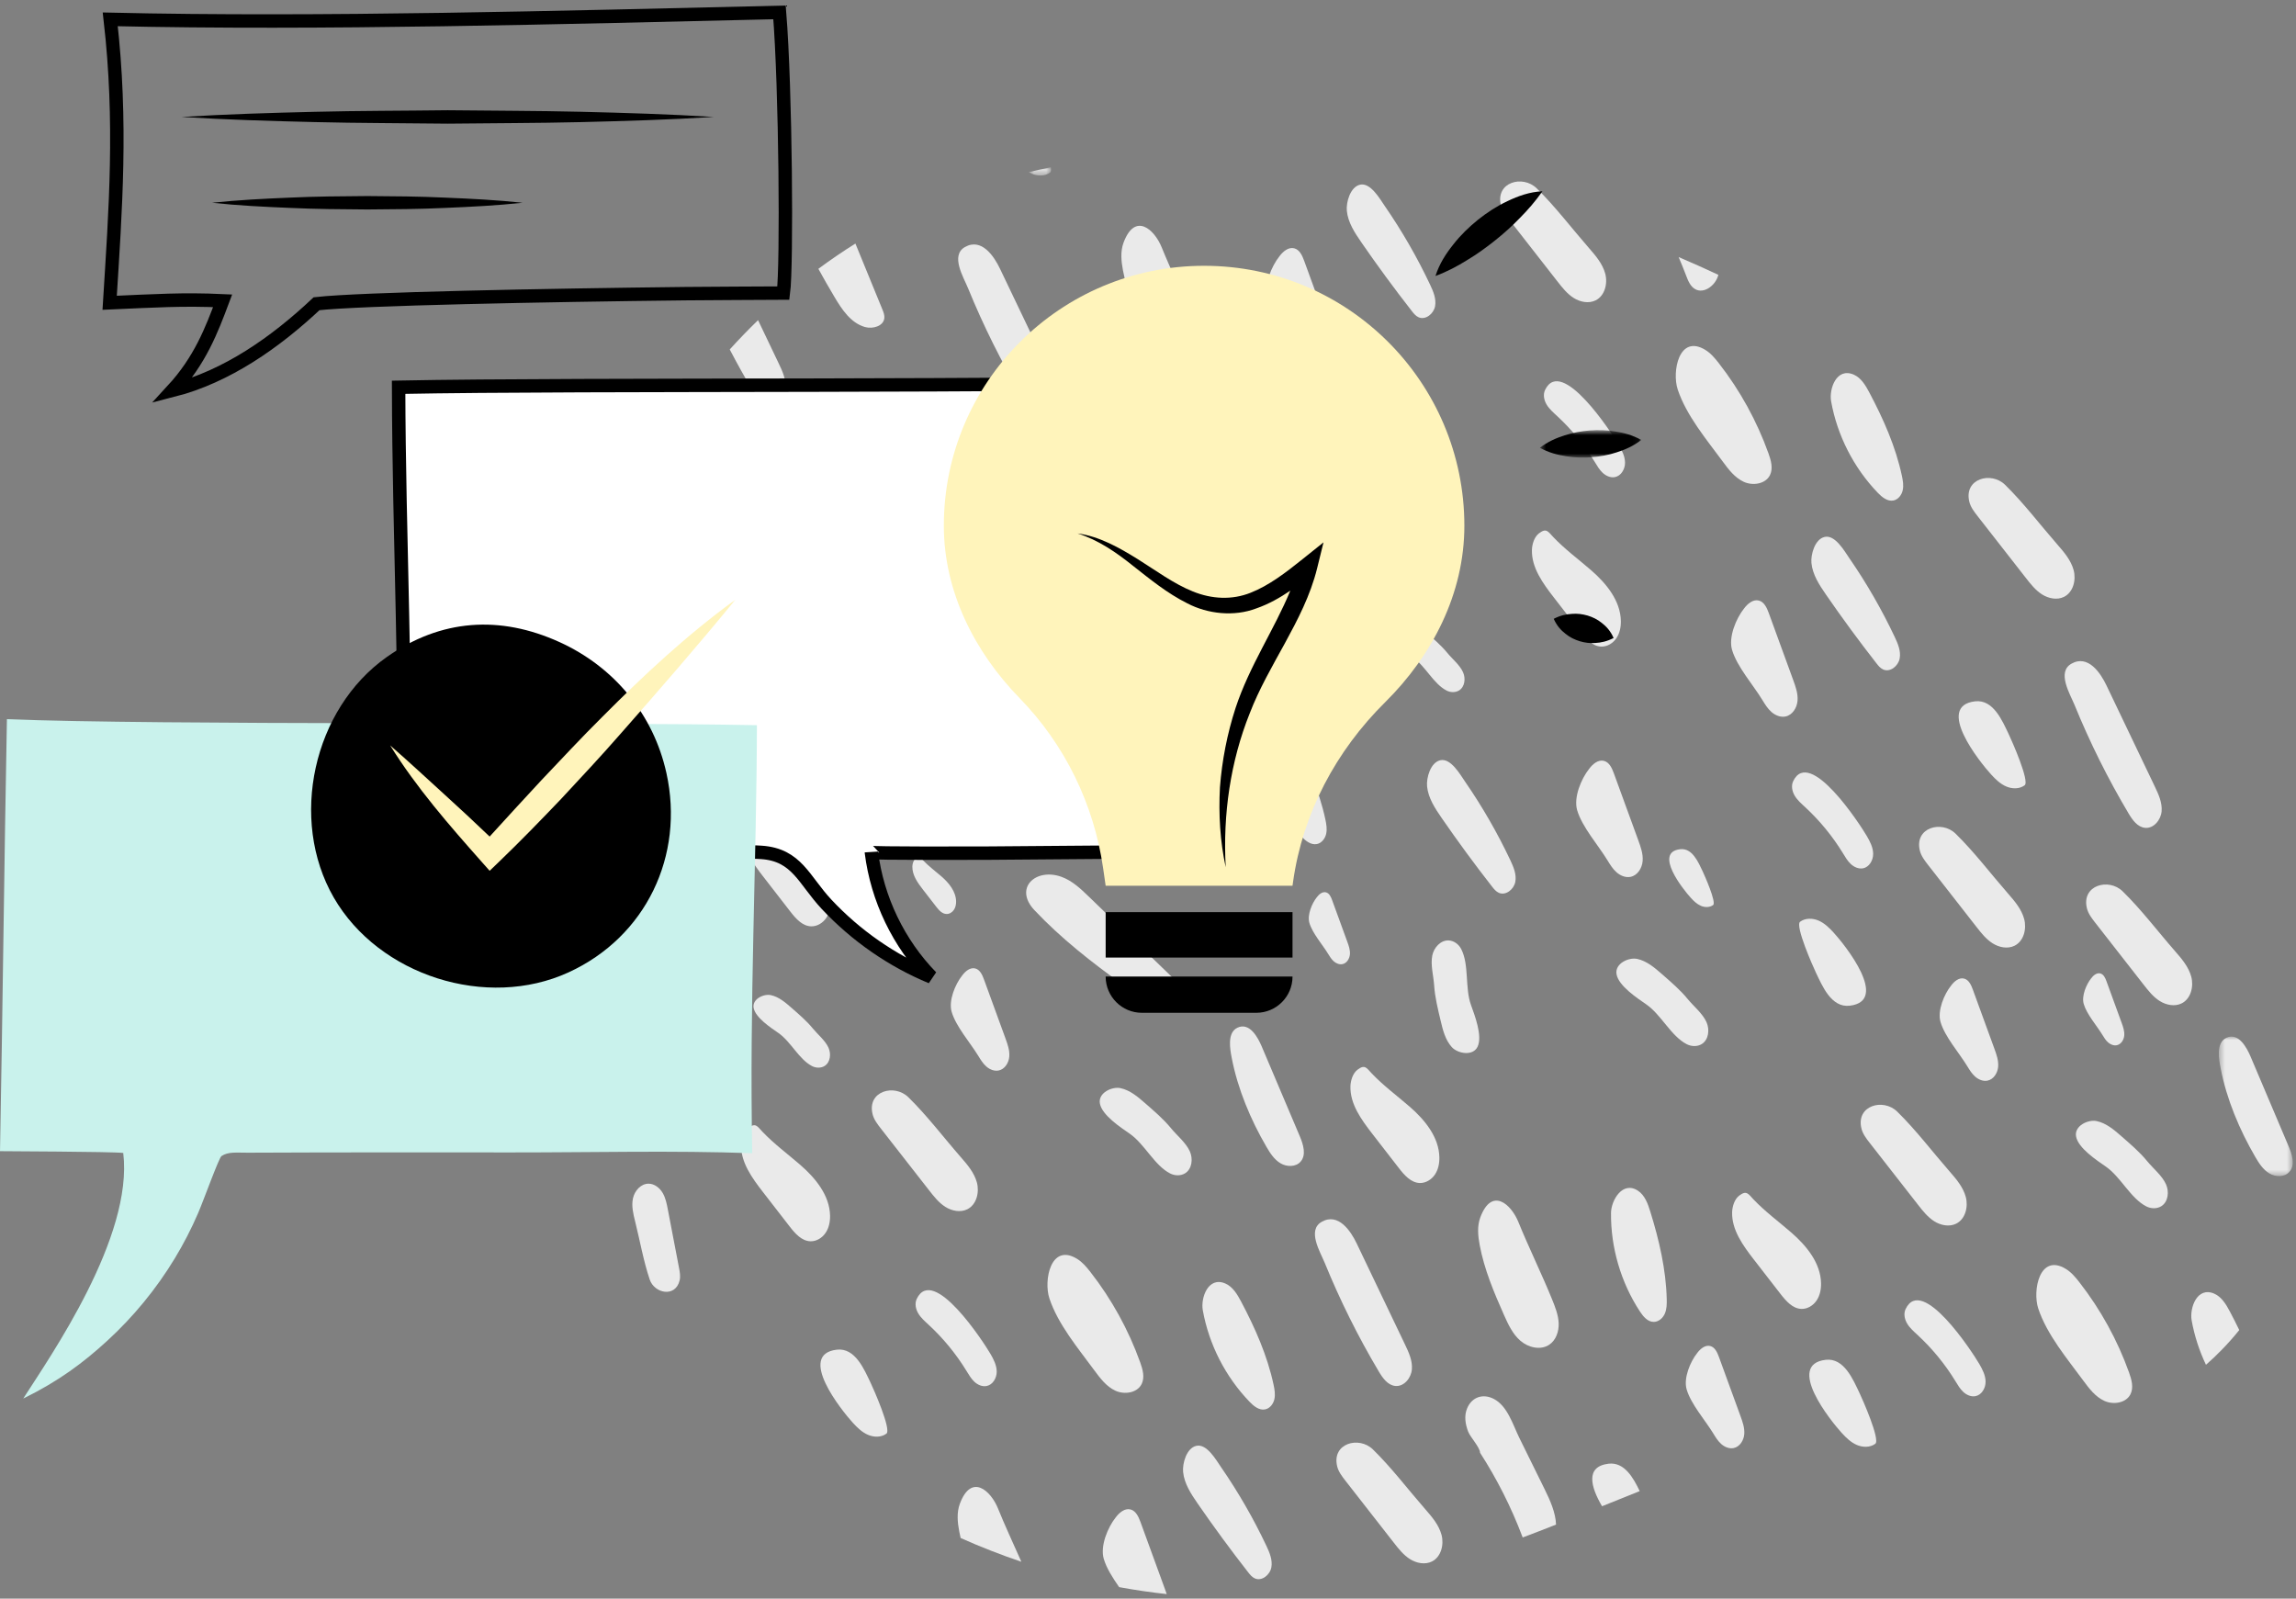 <?xml version="1.0" encoding="UTF-8"?> <svg xmlns="http://www.w3.org/2000/svg" width="372" height="259" viewBox="0 0 372 259" fill="none"><rect x="0" y="0" width="372" height="259" fill="#808080" stroke="none"/><path fill-rule="evenodd" clip-rule="evenodd" d="M105.931 168.412C106.287 167.934 106.834 167.467 107.413 167.612C107.955 167.748 108.222 168.344 108.414 168.87L110.863 175.584C111.106 176.255 111.355 176.95 111.296 177.66C111.239 178.37 110.784 179.102 110.085 179.243C109.586 179.343 109.067 179.127 108.684 178.792C108.302 178.458 108.033 178.018 107.768 177.585C106.853 176.078 105.219 174.24 104.728 172.553C104.357 171.278 105.138 169.402 105.931 168.412Z" fill="#EAEAEA"></path><path fill-rule="evenodd" clip-rule="evenodd" d="M124.892 161.224C126.18 161.502 127.232 162.4 128.222 163.268C129.427 164.323 130.677 165.382 131.693 166.626C132.503 167.618 133.707 168.569 134.238 169.752C134.685 170.749 134.535 172.105 133.612 172.694C133.012 173.076 132.205 173.049 131.572 172.723C129.445 171.632 128.138 168.754 126.114 167.354C124.896 166.513 122.392 164.871 122.106 163.292C121.846 161.852 123.748 160.977 124.892 161.224Z" fill="#EAEAEA"></path><path fill-rule="evenodd" clip-rule="evenodd" d="M127.263 62.854C127.146 64.258 125.985 65.678 124.584 65.545C123.351 65.427 122.53 64.258 121.9 63.199C120.616 61.038 119.394 58.844 118.233 56.616C119.712 54.983 121.241 53.401 122.821 51.869C123.931 54.192 125.036 56.509 126.146 58.833C126.755 60.102 127.381 61.451 127.263 62.854Z" fill="#EAEAEA"></path><path fill-rule="evenodd" clip-rule="evenodd" d="M138.303 76.357C141.059 80.63 143.36 85.194 145.158 89.947C145.486 90.814 145.863 91.764 146.686 92.195C148.052 92.909 149.727 91.674 150.271 90.233C151.255 87.63 150.001 84.769 148.771 82.273C147.398 79.486 146.026 76.7 144.653 73.913C143.629 71.835 142.764 68.812 140.554 67.656C138.8 66.737 136.99 67.313 136.215 69.174C135.7 70.408 135.924 71.723 136.376 72.936C136.708 73.825 138.303 75.508 138.303 76.357Z" fill="#EAEAEA"></path><path fill-rule="evenodd" clip-rule="evenodd" d="M129.418 85.499C130.51 86.748 131.635 88.058 132.064 89.661C132.493 91.263 131.997 93.243 130.51 93.984C129.392 94.542 128.001 94.262 126.947 93.594C125.892 92.925 125.102 91.921 124.333 90.938C121.725 87.597 119.115 84.255 116.506 80.914C115.943 80.193 115.364 79.442 115.153 78.552C114.266 74.829 118.693 73.624 120.944 75.823C123.98 78.791 126.624 82.301 129.418 85.499Z" fill="#EAEAEA"></path><path fill-rule="evenodd" clip-rule="evenodd" d="M102.899 197.866C102.595 196.649 102.288 195.378 102.553 194.152C102.818 192.924 103.837 191.761 105.094 191.773C106.04 191.782 106.88 192.448 107.36 193.262C107.841 194.076 108.026 195.024 108.204 195.951C108.807 199.101 109.411 202.249 110.014 205.399C110.145 206.08 110.275 206.784 110.11 207.457C109.422 210.271 106.023 209.559 105.266 207.302C104.245 204.257 103.677 200.982 102.899 197.866Z" fill="#EAEAEA"></path><path fill-rule="evenodd" clip-rule="evenodd" d="M134.247 117.395C134.767 118.287 135.263 119.249 135.272 120.281C135.281 121.314 134.647 122.424 133.632 122.621C132.92 122.759 132.183 122.425 131.652 121.932C131.121 121.438 130.755 120.799 130.377 120.18C128.692 117.427 126.626 114.905 124.256 112.713C123.645 112.148 123.004 111.593 122.574 110.881C122.145 110.169 121.958 109.252 122.317 108.501C124.982 102.926 133.176 115.564 134.247 117.395Z" fill="#EAEAEA"></path><path fill-rule="evenodd" clip-rule="evenodd" d="M129.762 137.697C132.242 139.844 134.531 142.649 134.595 145.925C134.615 146.899 134.419 147.903 133.876 148.712C133.332 149.52 132.404 150.106 131.428 150.081C129.991 150.044 128.916 148.805 128.038 147.671C126.605 145.822 125.172 143.973 123.74 142.126C121.965 139.837 120.102 137.291 120.186 134.397C120.213 133.495 120.568 132.306 121.325 131.732C122.537 130.812 122.783 131.43 123.653 132.343C125.536 134.322 127.704 135.914 129.762 137.697Z" fill="#EAEAEA"></path><path fill-rule="evenodd" clip-rule="evenodd" d="M102.111 114.005C104.167 118.853 106.223 123.7 108.279 128.546C108.848 129.89 109.369 131.589 108.396 132.678C107.614 133.554 106.163 133.53 105.154 132.93C104.143 132.329 103.479 131.297 102.886 130.284C100.316 125.876 98.237 120.933 97.26 115.911C96.983 114.48 96.468 111.768 98.178 110.96C100.161 110.023 101.512 112.593 102.111 114.005Z" fill="#EAEAEA"></path><path fill-rule="evenodd" clip-rule="evenodd" d="M99.68 145.704C100.969 145.982 102.019 146.881 103.01 147.748C104.215 148.803 105.465 149.861 106.481 151.105C107.291 152.098 108.495 153.049 109.026 154.232C109.473 155.229 109.323 156.585 108.4 157.173C107.8 157.557 106.993 157.528 106.36 157.203C104.234 156.112 102.926 153.234 100.902 151.835C99.685 150.992 97.18 149.351 96.894 147.773C96.634 146.332 98.536 145.457 99.68 145.704Z" fill="#EAEAEA"></path><mask id="mask0" maskUnits="userSpaceOnUse" x="89" y="159" width="6" height="18"><path fill-rule="evenodd" clip-rule="evenodd" d="M89 159.57H94.998V176.95H89V159.57Z" fill="white"></path></mask><g mask="url(#mask0)"><path fill-rule="evenodd" clip-rule="evenodd" d="M94.453 176.281C94.091 176.693 93.571 176.899 93.03 176.95C91.288 171.257 89.938 165.442 89 159.57C90.781 163.765 92.561 167.959 94.336 172.149C94.906 173.491 95.43 175.19 94.453 176.281Z" fill="#EAEAEA"></path></g><path fill-rule="evenodd" clip-rule="evenodd" d="M104.493 94.95C104.269 96.153 102.958 97.217 101.837 96.733C101.368 96.526 101.033 96.108 100.715 95.707C99.447 94.086 98.203 92.448 96.986 90.794V90.789C97.89 88.578 98.856 86.405 99.883 84.255C101.257 86.59 102.523 88.984 103.684 91.43C104.202 92.538 104.717 93.746 104.493 94.95Z" fill="#EAEAEA"></path><path fill-rule="evenodd" clip-rule="evenodd" d="M239.837 197.247C239.309 198.668 239.462 200.247 239.744 201.736C240.485 205.665 242.051 209.387 243.676 213.041C244.356 214.57 245.084 216.144 246.352 217.235C247.622 218.328 249.59 218.797 250.989 217.878C252.105 217.145 252.591 215.712 252.538 214.38C252.486 213.047 251.98 211.779 251.481 210.542C249.953 206.75 247.555 201.812 246.026 198.021C244.834 195.063 241.684 192.268 239.837 197.247Z" fill="#EAEAEA"></path><path fill-rule="evenodd" clip-rule="evenodd" d="M228.375 179.279C230.855 181.426 233.145 184.231 233.208 187.506C233.228 188.481 233.032 189.484 232.489 190.293C231.945 191.102 231.017 191.688 230.041 191.663C228.604 191.625 227.53 190.387 226.65 189.252C225.217 187.404 223.785 185.555 222.353 183.707C220.578 181.417 218.715 178.872 218.8 175.979C218.826 175.077 219.182 173.888 219.938 173.314C221.151 172.394 221.396 173.011 222.266 173.925C224.149 175.903 226.317 177.496 228.375 179.279Z" fill="#EAEAEA"></path><path fill-rule="evenodd" clip-rule="evenodd" d="M129.654 188.721C132.134 190.869 134.423 193.673 134.487 196.949C134.507 197.924 134.311 198.926 133.768 199.735C133.224 200.545 132.295 201.131 131.32 201.106C129.883 201.068 128.808 199.83 127.929 198.695C126.497 196.847 125.064 194.998 123.631 193.149C121.856 190.86 119.993 188.315 120.079 185.422C120.105 184.52 120.46 183.331 121.217 182.757C122.429 181.837 122.674 182.453 123.544 183.368C125.427 185.346 127.596 186.938 129.654 188.721Z" fill="#EAEAEA"></path><path fill-rule="evenodd" clip-rule="evenodd" d="M219.813 201.457C222.423 206.915 225.032 212.373 227.642 217.831C228.249 219.102 228.872 220.451 228.755 221.854C228.639 223.258 227.479 224.68 226.074 224.545C224.842 224.427 224.021 223.259 223.39 222.196C220.046 216.568 217.12 210.691 214.646 204.631C213.908 202.828 211.743 199.314 214.145 197.951C216.839 196.421 218.853 199.449 219.813 201.457Z" fill="#EAEAEA"></path><path fill-rule="evenodd" clip-rule="evenodd" d="M204.427 169.545C206.482 174.392 208.538 179.24 210.594 184.087C211.164 185.43 211.684 187.13 210.711 188.218C209.929 189.094 208.479 189.07 207.469 188.47C206.458 187.869 205.794 186.838 205.202 185.824C202.632 181.416 200.553 176.474 199.576 171.45C199.298 170.019 198.783 167.309 200.493 166.501C202.476 165.563 203.828 168.133 204.427 169.545Z" fill="#EAEAEA"></path><path fill-rule="evenodd" clip-rule="evenodd" d="M171.974 142.056C173.723 142.684 175.114 144.009 176.448 145.3C180.94 149.643 185.431 153.985 189.921 158.329C190.278 158.674 190.648 159.04 190.794 159.513C191.175 160.753 189.813 161.888 188.528 162.075C186.163 162.418 183.942 160.987 182.002 159.595C176.896 155.928 171.917 152.038 167.607 147.467C164.208 143.862 167.821 140.567 171.974 142.056Z" fill="#EAEAEA"></path><path fill-rule="evenodd" clip-rule="evenodd" d="M252.11 247.007C250.313 247.715 248.51 248.416 246.707 249.091C246.691 249.041 246.668 248.997 246.651 248.946C244.854 244.194 242.549 239.633 239.799 235.359C239.799 234.508 238.202 232.825 237.867 231.934C237.415 230.72 237.192 229.405 237.705 228.174C238.48 226.313 240.295 225.735 242.047 226.653C244.257 227.812 245.123 230.837 246.143 232.914C247.517 235.699 248.89 238.485 250.262 241.27C251.149 243.075 252.048 245.063 252.11 247.007Z" fill="#EAEAEA"></path><path fill-rule="evenodd" clip-rule="evenodd" d="M265.666 241.582C263.634 242.39 261.597 243.214 259.565 244.033C257.751 240.947 256.792 237.593 260.625 237.142C263.199 236.842 264.639 239.438 265.666 241.582Z" fill="#EAEAEA"></path><path fill-rule="evenodd" clip-rule="evenodd" d="M143.617 232.272C142.781 232.895 141.593 232.876 140.635 232.463C139.676 232.051 138.905 231.304 138.201 230.535C136.322 228.48 129.09 219.43 135.579 218.667C138.564 218.317 140.019 221.866 141.081 224.087C141.492 224.946 144.469 231.635 143.617 232.272Z" fill="#EAEAEA"></path><path fill-rule="evenodd" clip-rule="evenodd" d="M155.898 158.038C156.404 157.359 157.181 156.694 158.004 156.901C158.774 157.095 159.154 157.943 159.426 158.689C160.587 161.871 161.748 165.053 162.907 168.234C163.255 169.187 163.607 170.175 163.525 171.185C163.442 172.195 162.797 173.235 161.803 173.435C161.095 173.578 160.356 173.27 159.812 172.795C159.268 172.321 158.884 171.693 158.51 171.078C157.207 168.937 154.885 166.323 154.187 163.926C153.659 162.114 154.769 159.446 155.898 158.038Z" fill="#EAEAEA"></path><path fill-rule="evenodd" clip-rule="evenodd" d="M213.349 145.371C213.705 144.893 214.252 144.426 214.831 144.571C215.373 144.708 215.64 145.303 215.831 145.83C216.647 148.067 217.463 150.306 218.28 152.544C218.524 153.214 218.773 153.91 218.714 154.62C218.657 155.33 218.202 156.062 217.503 156.203C217.004 156.303 216.484 156.086 216.102 155.752C215.72 155.418 215.45 154.977 215.186 154.544C214.271 153.037 212.637 151.2 212.146 149.513C211.775 148.238 212.556 146.362 213.349 145.371Z" fill="#EAEAEA"></path><path fill-rule="evenodd" clip-rule="evenodd" d="M338.808 158.509C339.164 158.031 339.71 157.564 340.29 157.709C340.832 157.845 341.099 158.441 341.29 158.967C342.106 161.205 342.922 163.444 343.739 165.682C343.983 166.352 344.232 167.048 344.173 167.758C344.116 168.468 343.661 169.2 342.962 169.34C342.463 169.44 341.943 169.224 341.561 168.89C341.179 168.556 340.909 168.115 340.645 167.682C339.729 166.175 338.096 164.337 337.605 162.65C337.234 161.375 338.015 159.499 338.808 158.509Z" fill="#EAEAEA"></path><path fill-rule="evenodd" clip-rule="evenodd" d="M181.552 176.295C183.1 176.629 184.363 177.709 185.554 178.752C187.001 180.019 188.503 181.29 189.724 182.785C190.697 183.979 192.144 185.121 192.782 186.543C193.318 187.741 193.139 189.37 192.031 190.077C191.31 190.537 190.34 190.503 189.579 190.113C187.024 188.8 185.453 185.343 183.021 183.662C181.558 182.65 178.548 180.677 178.205 178.781C177.893 177.05 180.177 175.998 181.552 176.295Z" fill="#EAEAEA"></path><path fill-rule="evenodd" clip-rule="evenodd" d="M230.91 244.499C232.002 245.748 233.128 247.058 233.556 248.661C233.985 250.262 233.489 252.241 232.002 252.983C230.884 253.542 229.494 253.262 228.439 252.593C227.384 251.925 226.594 250.921 225.826 249.938C223.217 246.597 220.607 243.255 217.999 239.914C217.435 239.192 216.857 238.442 216.645 237.551C215.758 233.829 220.185 232.624 222.435 234.824C225.472 237.791 228.116 241.301 230.91 244.499Z" fill="#EAEAEA"></path><path fill-rule="evenodd" clip-rule="evenodd" d="M165.482 253.028C162.144 251.898 158.863 250.617 155.643 249.18C155.559 248.829 155.486 248.477 155.419 248.127C155.135 246.64 154.984 245.063 155.514 243.637C157.362 238.663 160.509 241.453 161.704 244.412C162.741 246.996 164.187 250.109 165.482 253.028Z" fill="#EAEAEA"></path><path fill-rule="evenodd" clip-rule="evenodd" d="M198.525 207.944C199.74 208.468 200.465 209.702 201.085 210.87C203.35 215.145 205.332 219.613 206.345 224.341C206.512 225.115 206.65 225.92 206.476 226.692C206.301 227.464 205.74 228.199 204.961 228.345C204 228.528 203.122 227.805 202.445 227.1C198.544 223.045 195.875 217.821 194.879 212.287C194.513 210.26 195.756 206.75 198.525 207.944Z" fill="#EAEAEA"></path><path fill-rule="evenodd" clip-rule="evenodd" d="M174.488 203.937C175.371 204.473 176.047 205.285 176.683 206.098C180.122 210.507 182.851 215.465 184.737 220.726C185.144 221.862 185.504 223.154 184.968 224.236C184.253 225.673 182.21 225.99 180.745 225.327C179.28 224.665 178.264 223.317 177.312 222.024C174.709 218.482 171.43 214.591 170.025 210.364C169.064 207.469 170.225 201.351 174.488 203.937Z" fill="#EAEAEA"></path><path fill-rule="evenodd" clip-rule="evenodd" d="M197.862 237.738C200.636 241.763 203.084 246.011 205.173 250.43C205.697 251.536 206.21 252.743 205.984 253.948C205.76 255.151 204.451 256.217 203.326 255.729C202.858 255.527 202.522 255.109 202.208 254.707C199.376 251.081 196.652 247.371 194.04 243.584C192.963 242.022 191.872 240.361 191.689 238.474C191.558 237.119 192.23 234.621 193.816 234.248C195.529 233.846 197.043 236.55 197.862 237.738Z" fill="#EAEAEA"></path><path fill-rule="evenodd" clip-rule="evenodd" d="M189.034 258.265C186.449 257.987 183.882 257.607 181.327 257.14C180.266 255.619 179.261 254.037 178.826 252.533C178.229 250.478 179.484 247.442 180.768 245.843C181.343 245.069 182.231 244.317 183.162 244.551C184.039 244.774 184.468 245.738 184.781 246.584C186.098 250.199 187.415 253.815 188.737 257.429C188.839 257.707 188.939 257.987 189.034 258.265Z" fill="#EAEAEA"></path><path fill-rule="evenodd" clip-rule="evenodd" d="M155.634 187.431C156.727 188.681 157.852 189.991 158.28 191.593C158.71 193.196 158.213 195.175 156.727 195.917C155.609 196.474 154.218 196.195 153.163 195.527C152.108 194.858 151.319 193.854 150.55 192.87C147.942 189.529 145.332 186.188 142.723 182.847C142.159 182.126 141.581 181.374 141.37 180.485C140.482 176.762 144.91 175.557 147.16 177.756C150.197 180.724 152.841 184.234 155.634 187.431Z" fill="#EAEAEA"></path><path fill-rule="evenodd" clip-rule="evenodd" d="M160.463 219.328C160.985 220.22 161.48 221.182 161.489 222.214C161.497 223.247 160.864 224.356 159.849 224.553C159.136 224.691 158.4 224.358 157.869 223.864C157.338 223.37 156.972 222.731 156.594 222.113C154.909 219.359 152.843 216.839 150.472 214.645C149.861 214.08 149.22 213.525 148.791 212.813C148.362 212.101 148.174 211.184 148.533 210.434C151.2 204.858 159.393 217.496 160.463 219.328Z" fill="#EAEAEA"></path><path fill-rule="evenodd" clip-rule="evenodd" d="M290.216 199.678C292.696 201.826 294.985 204.63 295.049 207.907C295.069 208.88 294.873 209.884 294.33 210.693C293.786 211.502 292.858 212.088 291.882 212.062C290.445 212.025 289.371 210.786 288.491 209.652C287.058 207.803 285.625 205.955 284.193 204.107C282.419 201.818 280.556 199.273 280.64 196.379C280.667 195.476 281.023 194.287 281.779 193.714C282.991 192.794 283.237 193.411 284.107 194.325C285.99 196.303 288.158 197.895 290.216 199.678Z" fill="#EAEAEA"></path><mask id="mask1" maskUnits="userSpaceOnUse" x="359" y="167" width="13" height="24"><path fill-rule="evenodd" clip-rule="evenodd" d="M359.498 167.942H371.471V190.543H359.498V167.942Z" fill="white"></path></mask><g mask="url(#mask1)"><path fill-rule="evenodd" clip-rule="evenodd" d="M364.643 171.187C366.699 176.034 368.755 180.882 370.811 185.729C371.38 187.072 371.901 188.772 370.928 189.86C370.146 190.736 368.696 190.712 367.686 190.112C366.675 189.511 366.01 188.48 365.419 187.467C362.848 183.058 360.769 178.116 359.793 173.092C359.515 171.661 359 168.951 360.71 168.143C362.693 167.205 364.044 169.775 364.643 171.187Z" fill="#EAEAEA"></path></g><path fill-rule="evenodd" clip-rule="evenodd" d="M303.835 233.914C302.999 234.537 301.811 234.518 300.853 234.105C299.894 233.693 299.123 232.946 298.419 232.177C296.539 230.123 289.308 221.072 295.797 220.309C298.781 219.959 300.237 223.508 301.299 225.729C301.709 226.588 304.687 233.277 303.835 233.914Z" fill="#EAEAEA"></path><path fill-rule="evenodd" clip-rule="evenodd" d="M277.56 146.629C277.004 147.043 276.214 147.031 275.577 146.756C274.939 146.483 274.427 145.986 273.959 145.475C272.709 144.109 267.901 138.09 272.216 137.584C274.2 137.349 275.168 139.709 275.874 141.186C276.147 141.758 278.127 146.207 277.56 146.629Z" fill="#EAEAEA"></path><path fill-rule="evenodd" clip-rule="evenodd" d="M316.115 159.681C316.62 159.001 317.398 158.336 318.22 158.543C318.991 158.738 319.371 159.585 319.643 160.331C320.804 163.513 321.964 166.695 323.124 169.877C323.472 170.829 323.824 171.817 323.742 172.828C323.659 173.838 323.014 174.877 322.019 175.077C321.311 175.22 320.572 174.912 320.028 174.438C319.485 173.963 319.101 173.335 318.727 172.72C317.424 170.579 315.102 167.965 314.404 165.568C313.876 163.756 314.986 161.088 316.115 159.681Z" fill="#EAEAEA"></path><path fill-rule="evenodd" clip-rule="evenodd" d="M274.981 219.21C275.487 218.531 276.264 217.866 277.087 218.073C277.857 218.268 278.237 219.115 278.509 219.861C279.67 223.043 280.831 226.225 281.99 229.408C282.337 230.359 282.69 231.348 282.608 232.357C282.525 233.367 281.88 234.407 280.886 234.607C280.178 234.75 279.439 234.442 278.895 233.968C278.351 233.493 277.968 232.866 277.593 232.25C276.29 230.109 273.968 227.495 273.27 225.098C272.742 223.286 273.852 220.619 274.981 219.21Z" fill="#EAEAEA"></path><path fill-rule="evenodd" clip-rule="evenodd" d="M339.712 181.632C341.261 181.966 342.524 183.046 343.714 184.089C345.161 185.357 346.663 186.627 347.884 188.123C348.858 189.316 350.304 190.458 350.942 191.88C351.478 193.079 351.299 194.707 350.191 195.414C349.47 195.874 348.5 195.841 347.739 195.45C345.184 194.138 343.613 190.68 341.181 188.999C339.718 187.987 336.708 186.015 336.365 184.118C336.053 182.387 338.337 181.335 339.712 181.632Z" fill="#EAEAEA"></path><path fill-rule="evenodd" clip-rule="evenodd" d="M235.231 169.657C234.167 168.487 233.767 166.876 233.406 165.336C232.966 163.466 232.484 161.559 232.361 159.635C232.263 158.099 231.751 156.331 232.06 154.804C232.321 153.517 233.416 152.296 234.729 152.363C235.584 152.407 236.354 152.997 236.746 153.757C238.061 156.307 237.326 160.031 238.326 162.81C238.927 164.483 240.227 167.832 239.403 169.576C238.649 171.166 236.177 170.695 235.231 169.657Z" fill="#EAEAEA"></path><path fill-rule="evenodd" clip-rule="evenodd" d="M265.26 155.357C266.808 155.691 268.071 156.77 269.262 157.813C270.709 159.081 272.211 160.352 273.432 161.848C274.405 163.04 275.852 164.182 276.49 165.604C277.026 166.803 276.847 168.431 275.739 169.139C275.018 169.598 274.048 169.565 273.287 169.174C270.732 167.863 269.161 164.404 266.729 162.724C265.266 161.712 262.256 159.74 261.913 157.843C261.601 156.112 263.885 155.06 265.26 155.357Z" fill="#EAEAEA"></path><path fill-rule="evenodd" clip-rule="evenodd" d="M325.313 144.734C326.405 145.983 327.531 147.294 327.959 148.896C328.389 150.497 327.892 152.478 326.405 153.22C325.288 153.777 323.897 153.498 322.842 152.829C321.787 152.16 320.998 151.157 320.229 150.173C317.62 146.832 315.011 143.491 312.402 140.15C311.838 139.429 311.26 138.677 311.049 137.788C310.161 134.064 314.589 132.86 316.839 135.059C319.876 138.026 322.519 141.537 325.313 144.734Z" fill="#EAEAEA"></path><path fill-rule="evenodd" clip-rule="evenodd" d="M291.654 149.337C292.489 148.714 293.678 148.732 294.636 149.144C295.595 149.557 296.365 150.304 297.069 151.073C298.949 153.127 306.18 162.178 299.691 162.94C296.707 163.291 295.251 159.743 294.19 157.52C293.779 156.662 290.801 149.973 291.654 149.337Z" fill="#EAEAEA"></path><path fill-rule="evenodd" clip-rule="evenodd" d="M362.807 215.49C361.914 216.599 360.972 217.663 359.977 218.682C359.119 219.562 358.265 220.376 357.411 221.117C356.328 218.833 355.541 216.415 355.095 213.931C354.732 211.903 355.977 208.394 358.744 209.586C359.955 210.109 360.681 211.346 361.301 212.511C361.82 213.497 362.327 214.488 362.807 215.49Z" fill="#EAEAEA"></path><path fill-rule="evenodd" clip-rule="evenodd" d="M265.407 192.928C266.504 193.668 266.987 195.015 267.378 196.278C268.811 200.896 269.928 205.656 270.045 210.49C270.065 211.28 270.052 212.097 269.738 212.823C269.423 213.549 268.734 214.167 267.942 214.168C266.963 214.168 266.235 213.296 265.7 212.478C262.62 207.77 260.968 202.144 261.017 196.522C261.035 194.462 262.908 191.243 265.407 192.928Z" fill="#EAEAEA"></path><path fill-rule="evenodd" clip-rule="evenodd" d="M334.705 205.58C335.588 206.116 336.264 206.927 336.899 207.74C340.338 212.15 343.068 217.108 344.953 222.369C345.361 223.504 345.721 224.798 345.185 225.878C344.47 227.316 342.427 227.632 340.962 226.969C339.497 226.307 338.481 224.959 337.529 223.666C334.926 220.125 331.647 216.233 330.242 212.006C329.28 209.111 330.442 202.994 334.705 205.58Z" fill="#EAEAEA"></path><path fill-rule="evenodd" clip-rule="evenodd" d="M315.852 189.763C316.945 191.013 318.07 192.323 318.498 193.926C318.928 195.528 318.431 197.507 316.945 198.249C315.827 198.807 314.436 198.527 313.381 197.859C312.326 197.19 311.537 196.186 310.768 195.203C308.158 191.862 305.55 188.52 302.941 185.179C302.377 184.458 301.799 183.707 301.588 182.817C300.7 179.094 305.128 177.889 307.378 180.088C310.415 183.056 313.058 186.566 315.852 189.763Z" fill="#EAEAEA"></path><path fill-rule="evenodd" clip-rule="evenodd" d="M320.681 220.97C321.202 221.863 321.698 222.824 321.706 223.856C321.715 224.889 321.082 225.998 320.067 226.195C319.354 226.333 318.618 226 318.087 225.506C317.556 225.012 317.189 224.373 316.812 223.755C315.127 221.001 313.061 218.481 310.69 216.287C310.079 215.722 309.438 215.167 309.009 214.455C308.579 213.743 308.392 212.826 308.751 212.077C311.417 206.501 319.611 219.138 320.681 220.97Z" fill="#EAEAEA"></path><path fill-rule="evenodd" clip-rule="evenodd" d="M143.281 51.552C143.13 52.839 141.422 53.334 140.172 52.989C137.867 52.354 136.411 50.154 135.194 48.099C134.301 46.594 133.431 45.085 132.593 43.553C134.535 42.111 136.534 40.746 138.593 39.459C140.05 43.012 141.5 46.561 142.957 50.115C143.146 50.577 143.337 51.062 143.281 51.552Z" fill="#EAEAEA"></path><path fill-rule="evenodd" clip-rule="evenodd" d="M278.412 44.528C278.379 44.656 278.334 44.779 278.289 44.906C277.743 46.349 276.068 47.586 274.701 46.872C273.881 46.438 273.507 45.491 273.177 44.623C272.798 43.626 272.396 42.633 271.972 41.648C274.138 42.573 276.286 43.531 278.412 44.528Z" fill="#EAEAEA"></path><mask id="mask2" maskUnits="userSpaceOnUse" x="166" y="27" width="5" height="2"><path fill-rule="evenodd" clip-rule="evenodd" d="M166.671 27.099H170.293V28.436H166.671V27.099Z" fill="white"></path></mask><g mask="url(#mask2)"><path fill-rule="evenodd" clip-rule="evenodd" d="M170.142 27.951C169.305 28.574 168.121 28.552 167.161 28.14C166.994 28.068 166.827 27.984 166.671 27.89C167.865 27.606 169.065 27.338 170.264 27.098C170.326 27.533 170.293 27.839 170.142 27.951Z" fill="#EAEAEA"></path></g><path fill-rule="evenodd" clip-rule="evenodd" d="M300.327 60.687C301.542 61.211 302.267 62.447 302.886 63.615C305.152 67.888 307.134 72.358 308.147 77.085C308.312 77.859 308.452 78.663 308.278 79.436C308.103 80.207 307.541 80.943 306.763 81.09C305.802 81.271 304.924 80.548 304.246 79.845C300.344 75.788 297.677 70.565 296.681 65.031C296.315 63.005 297.558 59.495 300.327 60.687Z" fill="#EAEAEA"></path><path fill-rule="evenodd" clip-rule="evenodd" d="M276.289 56.682C277.172 57.217 277.848 58.028 278.483 58.842C281.922 63.251 284.652 68.21 286.537 73.47C286.945 74.606 287.305 75.899 286.769 76.98C286.054 78.418 284.011 78.734 282.546 78.071C281.081 77.409 280.065 76.061 279.113 74.768C276.51 71.227 273.231 67.334 271.826 63.108C270.864 60.213 272.026 54.096 276.289 56.682Z" fill="#EAEAEA"></path><path fill-rule="evenodd" clip-rule="evenodd" d="M299.664 90.481C302.438 94.506 304.885 98.755 306.974 103.173C307.499 104.281 308.012 105.488 307.786 106.691C307.561 107.895 306.253 108.961 305.128 108.474C304.66 108.271 304.324 107.854 304.01 107.451C301.178 103.825 298.454 100.115 295.842 96.327C294.765 94.766 293.673 93.105 293.491 91.218C293.36 89.864 294.031 87.365 295.618 86.993C297.33 86.59 298.846 89.293 299.664 90.481Z" fill="#EAEAEA"></path><path fill-rule="evenodd" clip-rule="evenodd" d="M282.571 98.587C283.146 97.816 284.029 97.06 284.963 97.295C285.84 97.515 286.271 98.479 286.58 99.327C287.899 102.943 289.217 106.559 290.537 110.175C290.931 111.257 291.332 112.382 291.238 113.529C291.144 114.677 290.411 115.857 289.28 116.085C288.475 116.247 287.636 115.898 287.018 115.358C286.401 114.818 285.965 114.106 285.538 113.405C284.058 110.973 281.419 108.002 280.626 105.278C280.027 103.219 281.288 100.188 282.571 98.587Z" fill="#EAEAEA"></path><path fill-rule="evenodd" clip-rule="evenodd" d="M257.436 40.175C258.528 41.425 259.654 42.735 260.082 44.337C260.512 45.939 260.015 47.919 258.528 48.66C257.411 49.218 256.02 48.939 254.965 48.27C253.91 47.602 253.121 46.598 252.352 45.615C249.743 42.273 247.134 38.932 244.525 35.591C243.961 34.87 243.383 34.118 243.172 33.229C242.284 29.506 246.712 28.301 248.962 30.5C251.999 33.468 254.642 36.978 257.436 40.175Z" fill="#EAEAEA"></path><path fill-rule="evenodd" clip-rule="evenodd" d="M182.037 39.316C181.509 40.737 181.662 42.317 181.944 43.806C182.685 47.735 184.252 51.456 185.876 55.111C186.556 56.639 187.284 58.213 188.552 59.305C189.822 60.397 191.79 60.867 193.189 59.948C194.305 59.215 194.793 57.781 194.74 56.448C194.686 55.116 194.18 53.849 193.682 52.611C192.153 48.82 189.755 43.882 188.226 40.091C187.034 37.132 183.884 34.337 182.037 39.316Z" fill="#EAEAEA"></path><path fill-rule="evenodd" clip-rule="evenodd" d="M162.015 43.527C164.624 48.985 167.233 54.443 169.843 59.901C170.451 61.172 171.073 62.521 170.956 63.924C170.84 65.328 169.68 66.749 168.275 66.615C167.044 66.497 166.222 65.328 165.591 64.266C162.247 58.638 159.321 52.761 156.847 46.701C156.109 44.896 153.944 41.383 156.346 40.02C159.04 38.491 161.054 41.519 162.015 43.527Z" fill="#EAEAEA"></path><path fill-rule="evenodd" clip-rule="evenodd" d="M188.578 87.69C191.333 91.963 193.634 96.527 195.433 101.28C195.761 102.147 196.137 103.097 196.96 103.528C198.326 104.242 200.001 103.007 200.546 101.566C201.53 98.963 200.276 96.103 199.046 93.606C197.673 90.819 196.3 88.033 194.927 85.246C193.903 83.168 193.039 80.145 190.829 78.989C189.074 78.07 187.264 78.646 186.489 80.507C185.975 81.741 186.198 83.056 186.651 84.269C186.982 85.158 188.578 86.841 188.578 87.69Z" fill="#EAEAEA"></path><path fill-rule="evenodd" clip-rule="evenodd" d="M213.334 88.71C212.498 89.334 211.31 89.314 210.352 88.902C209.393 88.49 208.622 87.743 207.918 86.974C206.038 84.919 198.807 75.869 205.296 75.106C208.28 74.756 209.736 78.305 210.798 80.526C211.208 81.385 214.186 88.074 213.334 88.71Z" fill="#EAEAEA"></path><path fill-rule="evenodd" clip-rule="evenodd" d="M173.111 86.568C174.203 87.817 175.329 89.127 175.757 90.73C176.186 92.332 175.69 94.311 174.203 95.053C173.086 95.611 171.695 95.331 170.64 94.663C169.585 93.994 168.795 92.99 168.027 92.007C165.418 88.666 162.808 85.325 160.2 81.983C159.636 81.262 159.058 80.511 158.846 79.621C157.959 75.898 162.387 74.693 164.636 76.893C167.673 79.86 170.317 83.37 173.111 86.568Z" fill="#EAEAEA"></path><path fill-rule="evenodd" clip-rule="evenodd" d="M262.264 72.072C262.786 72.964 263.281 73.926 263.289 74.958C263.298 75.991 262.666 77.101 261.65 77.298C260.937 77.435 260.201 77.102 259.67 76.607C259.139 76.115 258.772 75.475 258.395 74.857C256.71 72.102 254.644 69.582 252.273 67.39C251.662 66.825 251.021 66.27 250.592 65.558C250.162 64.844 249.975 63.929 250.334 63.178C253.001 57.602 261.194 70.24 262.264 72.072Z" fill="#EAEAEA"></path><path fill-rule="evenodd" clip-rule="evenodd" d="M257.781 92.374C260.261 94.521 262.55 97.326 262.614 100.602C262.634 101.576 262.438 102.579 261.895 103.388C261.351 104.197 260.422 104.783 259.447 104.758C258.01 104.72 256.935 103.482 256.055 102.348L251.757 96.803C249.983 94.512 248.12 91.967 248.205 89.074C248.231 88.172 248.587 86.983 249.344 86.409C250.556 85.489 250.801 86.107 251.671 87.02C253.554 88.998 255.723 90.591 257.781 92.374Z" fill="#EAEAEA"></path><path fill-rule="evenodd" clip-rule="evenodd" d="M230.13 68.682C232.185 73.528 234.241 78.376 236.297 83.223C236.866 84.566 237.387 86.266 236.414 87.355C235.632 88.231 234.182 88.206 233.172 87.606C232.161 87.005 231.497 85.974 230.905 84.961C228.335 80.552 226.256 75.61 225.28 70.586C225.001 69.155 224.486 66.445 226.196 65.637C228.179 64.7 229.53 67.269 230.13 68.682Z" fill="#EAEAEA"></path><path fill-rule="evenodd" clip-rule="evenodd" d="M227.698 100.38C228.986 100.658 230.037 101.556 231.028 102.425C232.232 103.48 233.482 104.538 234.499 105.782C235.309 106.775 236.513 107.725 237.043 108.909C237.49 109.906 237.341 111.261 236.418 111.85C235.818 112.233 235.011 112.205 234.377 111.88C232.251 110.788 230.944 107.91 228.92 106.511C227.702 105.669 225.198 104.028 224.912 102.449C224.652 101.009 226.554 100.133 227.698 100.38Z" fill="#EAEAEA"></path><path fill-rule="evenodd" clip-rule="evenodd" d="M224.388 33.415C227.162 37.439 229.61 41.688 231.699 46.107C232.223 47.213 232.736 48.421 232.511 49.625C232.286 50.828 230.978 51.894 229.852 51.407C229.384 51.204 229.048 50.788 228.735 50.384C225.902 46.758 223.178 43.048 220.566 39.261C219.489 37.7 218.398 36.038 218.215 34.151C218.084 32.796 218.756 30.299 220.343 29.925C222.055 29.523 223.569 32.227 224.388 33.415Z" fill="#EAEAEA"></path><path fill-rule="evenodd" clip-rule="evenodd" d="M207.295 41.521C207.87 40.748 208.753 39.993 209.687 40.228C210.565 40.448 210.995 41.412 211.305 42.26C212.624 45.876 213.942 49.492 215.261 53.108C215.655 54.191 216.056 55.314 215.963 56.462C215.869 57.61 215.136 58.79 214.005 59.019C213.201 59.18 212.361 58.831 211.743 58.291C211.125 57.752 210.689 57.039 210.263 56.338C208.783 53.906 206.144 50.935 205.351 48.212C204.752 46.152 206.013 43.121 207.295 41.521Z" fill="#EAEAEA"></path><path fill-rule="evenodd" clip-rule="evenodd" d="M328.035 127.228C327.199 127.852 326.011 127.833 325.053 127.421C324.094 127.007 323.323 126.261 322.619 125.492C320.74 123.438 313.508 114.387 319.997 113.625C322.982 113.274 324.437 116.823 325.499 119.045C325.91 119.903 328.887 126.592 328.035 127.228Z" fill="#EAEAEA"></path><path fill-rule="evenodd" clip-rule="evenodd" d="M302.465 135.452C302.987 136.344 303.482 137.306 303.491 138.338C303.499 139.371 302.867 140.48 301.851 140.678C301.138 140.815 300.402 140.482 299.871 139.988C299.34 139.494 298.974 138.855 298.596 138.237C296.911 135.483 294.845 132.963 292.474 130.769C291.863 130.205 291.222 129.649 290.793 128.937C290.363 128.225 290.176 127.308 290.535 126.558C293.202 120.983 301.395 133.62 302.465 135.452Z" fill="#EAEAEA"></path><path fill-rule="evenodd" clip-rule="evenodd" d="M333.328 88.21C334.42 89.46 335.545 90.77 335.974 92.371C336.403 93.974 335.907 95.953 334.42 96.695C333.302 97.253 331.912 96.974 330.857 96.305C329.802 95.637 329.012 94.633 328.244 93.65C325.635 90.308 323.025 86.967 320.417 83.626C319.853 82.904 319.275 82.153 319.063 81.263C318.176 77.541 322.603 76.336 324.853 78.535C327.89 81.503 330.534 85.013 333.328 88.21Z" fill="#EAEAEA"></path><path fill-rule="evenodd" clip-rule="evenodd" d="M206.914 116.348C208.13 116.873 208.855 118.108 209.474 119.276C211.74 123.549 213.722 128.019 214.735 132.746C214.9 133.52 215.04 134.326 214.866 135.097C214.691 135.869 214.129 136.604 213.351 136.751C212.389 136.933 211.512 136.209 210.834 135.506C206.932 131.449 204.265 126.227 203.268 120.692C202.903 118.666 204.146 115.156 206.914 116.348Z" fill="#EAEAEA"></path><path fill-rule="evenodd" clip-rule="evenodd" d="M175.441 109.56C176.324 110.095 177 110.906 177.636 111.721C181.075 116.129 183.804 121.088 185.69 126.348C186.097 127.484 186.457 128.777 185.921 129.858C185.206 131.296 183.164 131.612 181.698 130.95C180.233 130.287 179.217 128.939 178.266 127.646C175.662 124.105 172.383 120.213 170.978 115.986C170.017 113.091 171.178 106.974 175.441 109.56Z" fill="#EAEAEA"></path><path fill-rule="evenodd" clip-rule="evenodd" d="M237.389 126.661C240.163 130.686 242.611 134.935 244.7 139.353C245.224 140.461 245.737 141.668 245.512 142.871C245.287 144.075 243.979 145.141 242.853 144.654C242.385 144.451 242.049 144.034 241.736 143.631C238.903 140.005 236.179 136.294 233.567 132.507C232.49 130.946 231.399 129.285 231.216 127.398C231.085 126.044 231.757 123.545 233.344 123.173C235.056 122.769 236.57 125.473 237.389 126.661Z" fill="#EAEAEA"></path><path fill-rule="evenodd" clip-rule="evenodd" d="M257.475 124.563C258.05 123.79 258.933 123.035 259.867 123.27C260.744 123.49 261.175 124.454 261.484 125.303C262.804 128.918 264.122 132.534 265.441 136.15C265.835 137.233 266.236 138.356 266.142 139.505C266.049 140.652 265.315 141.832 264.185 142.061C263.381 142.223 262.54 141.873 261.923 141.333C261.305 140.794 260.869 140.082 260.443 139.38C258.963 136.948 256.323 133.977 255.53 131.254C254.931 129.194 256.192 126.163 257.475 124.563Z" fill="#EAEAEA"></path><path fill-rule="evenodd" clip-rule="evenodd" d="M160.488 124.95C161.01 125.842 161.504 126.804 161.513 127.836C161.522 128.869 160.89 129.979 159.873 130.176C159.161 130.313 158.424 129.98 157.893 129.487C157.363 128.993 156.996 128.353 156.618 127.735C154.933 124.98 152.868 122.46 150.497 120.268C149.886 119.703 149.245 119.148 148.815 118.436C148.386 117.723 148.199 116.807 148.558 116.056C151.225 110.481 159.417 123.119 160.488 124.95Z" fill="#EAEAEA"></path><path fill-rule="evenodd" clip-rule="evenodd" d="M152.53 141.99C153.749 143.046 154.876 144.425 154.908 146.037C154.917 146.516 154.821 147.008 154.553 147.407C154.287 147.805 153.83 148.093 153.35 148.081C152.643 148.062 152.114 147.453 151.682 146.895C150.978 145.986 150.273 145.077 149.568 144.168C148.695 143.042 147.78 141.79 147.821 140.367C147.834 139.924 148.009 139.339 148.381 139.057C148.977 138.604 149.098 138.907 149.525 139.357C150.451 140.33 151.518 141.113 152.53 141.99Z" fill="#EAEAEA"></path><path fill-rule="evenodd" clip-rule="evenodd" d="M341.286 111.034C343.896 116.492 346.504 121.951 349.114 127.409C349.722 128.681 350.344 130.028 350.228 131.432C350.112 132.835 348.951 134.257 347.546 134.122C346.315 134.005 345.494 132.836 344.863 131.774C341.518 126.145 338.593 120.269 336.118 114.21C335.38 112.405 333.216 108.891 335.617 107.528C338.312 105.999 340.326 109.026 341.286 111.034Z" fill="#EAEAEA"></path><path fill-rule="evenodd" clip-rule="evenodd" d="M352.382 154.076C353.475 155.325 354.6 156.636 355.029 158.238C355.458 159.839 354.961 161.82 353.475 162.561C352.357 163.119 350.966 162.84 349.911 162.171C348.856 161.502 348.067 160.499 347.298 159.515C344.69 156.174 342.08 152.833 339.471 149.492C338.907 148.771 338.329 148.019 338.118 147.13C337.23 143.406 341.658 142.202 343.908 144.401C346.945 147.368 349.589 150.879 352.382 154.076Z" fill="#EAEAEA"></path><path fill-rule="evenodd" clip-rule="evenodd" d="M159.368 138.222C159.777 138.219 160.186 138.216 160.599 138.214C168.208 138.164 175.82 138.1 183.433 138.034C186.973 138.002 194.853 139.489 198.095 137.877C197.61 112.545 197.357 87.013 196.876 61.678C170.211 62.774 94.673 62.148 64.583 62.742C64.641 87.193 65.921 111.36 65.41 138.24C65.419 137.84 95.805 138.048 97.97 138.051C104.267 138.06 110.565 138.077 116.863 138.092C119.01 138.095 121.242 137.95 123.378 138.1C129.127 138.5 130.216 142.553 133.922 146.51C138.664 151.571 144.486 155.632 150.899 158.287C145.591 152.843 142.126 145.64 141.186 138.1C141.186 138.277 157.467 138.231 159.368 138.222Z" fill="white"></path><path fill-rule="evenodd" clip-rule="evenodd" d="M159.368 138.222C159.777 138.219 160.186 138.216 160.599 138.214C168.208 138.164 175.82 138.1 183.433 138.034C186.973 138.002 194.853 139.489 198.095 137.877C197.61 112.545 197.357 87.013 196.876 61.678C170.211 62.774 94.673 62.148 64.583 62.742C64.641 87.193 65.921 111.36 65.41 138.24C65.419 137.84 95.805 138.048 97.97 138.051C104.267 138.06 110.565 138.077 116.863 138.092C119.01 138.095 121.242 137.95 123.378 138.1C129.127 138.5 130.216 142.553 133.922 146.51C138.664 151.571 144.486 155.632 150.899 158.287C145.591 152.843 142.126 145.64 141.186 138.1C141.186 138.277 157.467 138.231 159.368 138.222Z" stroke="black" stroke-width="2.175"></path><path fill-rule="evenodd" clip-rule="evenodd" d="M35.889 187.295C35.471 187.568 33.036 194.357 32.105 196.525C31.014 199.064 29.742 201.525 28.312 203.888C25.325 208.816 21.637 213.317 17.388 217.213C13.519 220.761 9.543 223.753 3.765 226.585C8.214 219.645 21.622 200.418 19.968 186.797C18.337 186.568 0.001 186.524 0.001 186.507C0.445 163.236 0.677 139.782 1.121 116.514C25.613 117.52 94.998 116.943 122.638 117.491C122.583 139.95 121.408 162.146 121.878 186.837C108.978 186.379 96.008 186.719 83.105 186.71C68.797 186.701 54.492 186.687 40.184 186.753C38.223 186.759 36.998 186.571 35.889 187.295Z" fill="#C9F2EC"></path><path fill-rule="evenodd" clip-rule="evenodd" d="M111.057 47.576C88.452 47.828 58.31 48.414 51.29 49.208C44.647 55.449 36.776 61.009 27.936 63.258C32.42 58.394 34.277 53.507 36.068 48.733C29.68 48.437 25.127 48.733 17.767 49.057C18.71 33.934 19.787 19.887 17.865 3.135C51.992 3.921 91.357 2.814 126.299 2.008C127.303 14.261 127.515 43.109 126.926 47.483C123.539 47.506 115.518 47.527 111.057 47.576Z" stroke="black" stroke-width="2.175"></path><path fill-rule="evenodd" clip-rule="evenodd" d="M29.429 18.947C36.614 18.498 43.797 18.289 50.983 18.115C58.166 17.935 65.352 17.953 72.538 17.86C79.721 17.947 86.906 17.938 94.089 18.109C101.275 18.286 108.458 18.495 115.644 18.947C108.458 19.399 101.275 19.608 94.089 19.785C86.906 19.956 79.721 19.947 72.538 20.034C65.352 19.941 58.166 19.959 50.983 19.779C43.797 19.605 36.614 19.396 29.429 18.947Z" fill="black"></path><path fill-rule="evenodd" clip-rule="evenodd" d="M34.367 32.85C38.558 32.404 42.749 32.192 46.942 32.018C51.13 31.821 55.324 31.792 59.514 31.763C63.705 31.789 67.896 31.818 72.087 32.016C76.278 32.19 80.468 32.398 84.659 32.85C80.468 33.303 76.278 33.511 72.087 33.688C67.896 33.882 63.705 33.911 59.514 33.937C55.324 33.908 51.13 33.879 46.942 33.682C42.749 33.511 38.558 33.3 34.367 32.85Z" fill="black"></path><path fill-rule="evenodd" clip-rule="evenodd" d="M237.258 85.18C237.258 96.219 232.014 106.26 224.425 113.768C216.458 121.649 211.072 131.754 209.507 142.845L209.415 143.5H179.139L178.727 140.639C177.227 130.276 172.519 120.626 165.209 113.121C157.965 105.689 152.921 95.906 152.921 85.18C152.921 61.918 171.8 43.062 195.089 43.062C218.379 43.062 237.258 61.918 237.258 85.18Z" fill="#FFF4BB"></path><path fill-rule="evenodd" clip-rule="evenodd" d="M179.14 147.779H209.415V155.142H179.14C179.14 155.142 179.148 149.049 179.14 147.779Z" fill="black"></path><path fill-rule="evenodd" clip-rule="evenodd" d="M179.14 158.215H209.415V158.223C209.415 161.461 206.789 164.088 203.547 164.088H185.008C181.781 164.088 179.163 161.476 179.14 158.252V158.215Z" fill="black"></path><path fill-rule="evenodd" clip-rule="evenodd" d="M211.066 90.57C208.347 92.747 205.633 94.849 202.624 96.034C199.629 97.229 196.355 97.078 193.264 95.823C190.159 94.573 187.329 92.466 184.337 90.588C181.345 88.735 178.127 86.9 174.592 86.422C177.973 87.498 180.846 89.486 183.571 91.672C186.322 93.828 189.071 96.104 192.397 97.765C195.67 99.466 199.936 99.948 203.547 98.571C205.573 97.869 207.372 96.837 209.058 95.695C206.501 101.933 202.444 107.844 200.183 114.714C198.825 118.897 197.989 123.224 197.655 127.57C197.426 131.924 197.673 136.292 198.593 140.507C198.117 131.918 199.359 123.355 202.487 115.551C203.997 111.635 206.101 107.997 208.182 104.209C210.239 100.435 212.314 96.475 213.4 92.078L214.436 87.871L211.066 90.57Z" fill="black"></path><path fill-rule="evenodd" clip-rule="evenodd" d="M232.578 44.713C233.199 42.75 234.267 41.104 235.454 39.62C236.63 38.109 237.991 36.796 239.453 35.611C240.928 34.437 242.512 33.396 244.254 32.581C245.975 31.755 247.844 31.086 249.907 30.987C248.729 32.665 247.516 34.045 246.218 35.35C244.947 36.677 243.589 37.872 242.176 39.002C240.756 40.13 239.291 41.196 237.706 42.141C236.136 43.115 234.502 43.997 232.578 44.713Z" fill="black"></path><mask id="mask3" maskUnits="userSpaceOnUse" x="249" y="69" width="17" height="6"><path fill-rule="evenodd" clip-rule="evenodd" d="M249.498 69.686H265.918V74.133H249.498V69.686Z" fill="white"></path></mask><g mask="url(#mask3)"><path fill-rule="evenodd" clip-rule="evenodd" d="M249.498 72.546C250.801 71.543 252.133 70.969 253.48 70.543C254.821 70.091 256.182 69.859 257.549 69.743C258.919 69.642 260.294 69.665 261.687 69.903C263.08 70.114 264.482 70.48 265.919 71.277C264.615 72.286 263.283 72.862 261.937 73.286C260.593 73.735 259.235 73.973 257.865 74.08C256.498 74.175 255.12 74.155 253.727 73.915C252.333 73.7 250.932 73.338 249.498 72.546Z" fill="black"></path></g><path fill-rule="evenodd" clip-rule="evenodd" d="M251.736 100.256C252.836 99.691 253.774 99.508 254.665 99.456C255.561 99.377 256.391 99.493 257.21 99.725C258.022 99.969 258.818 100.343 259.537 100.934C260.269 101.502 260.942 102.227 261.438 103.363C260.335 103.934 259.401 104.117 258.51 104.169C257.613 104.244 256.78 104.131 255.968 103.891C255.155 103.642 254.36 103.27 253.637 102.676C252.909 102.111 252.236 101.386 251.736 100.256Z" fill="black"></path><path fill-rule="evenodd" clip-rule="evenodd" d="M62.658 106.454C71.438 100.262 81.032 99.65 90.667 104.033C99.519 108.06 105.869 115.733 107.973 125.241C110.933 138.621 104.662 151.778 92.133 157.53C78.861 163.626 61.373 158.06 54.077 145.416C46.783 132.774 50.725 114.872 62.658 106.454Z" fill="black"></path><path fill-rule="evenodd" clip-rule="evenodd" d="M97.593 116.135C94.203 119.495 90.97 122.988 87.691 126.434C84.89 129.458 82.098 132.484 79.332 135.536C76.947 133.258 74.538 131.003 72.1 128.797C69.166 126.118 66.247 123.414 63.214 120.764C67.46 127.6 72.782 133.698 78.041 139.626L79.332 141.082L80.842 139.632C84.284 136.325 87.609 132.896 90.901 129.449C94.151 125.956 97.41 122.477 100.536 118.892C106.834 111.752 113.05 104.604 119.13 97.174C111.349 102.815 104.32 109.375 97.593 116.135Z" fill="#FFF4BB"></path></svg> 